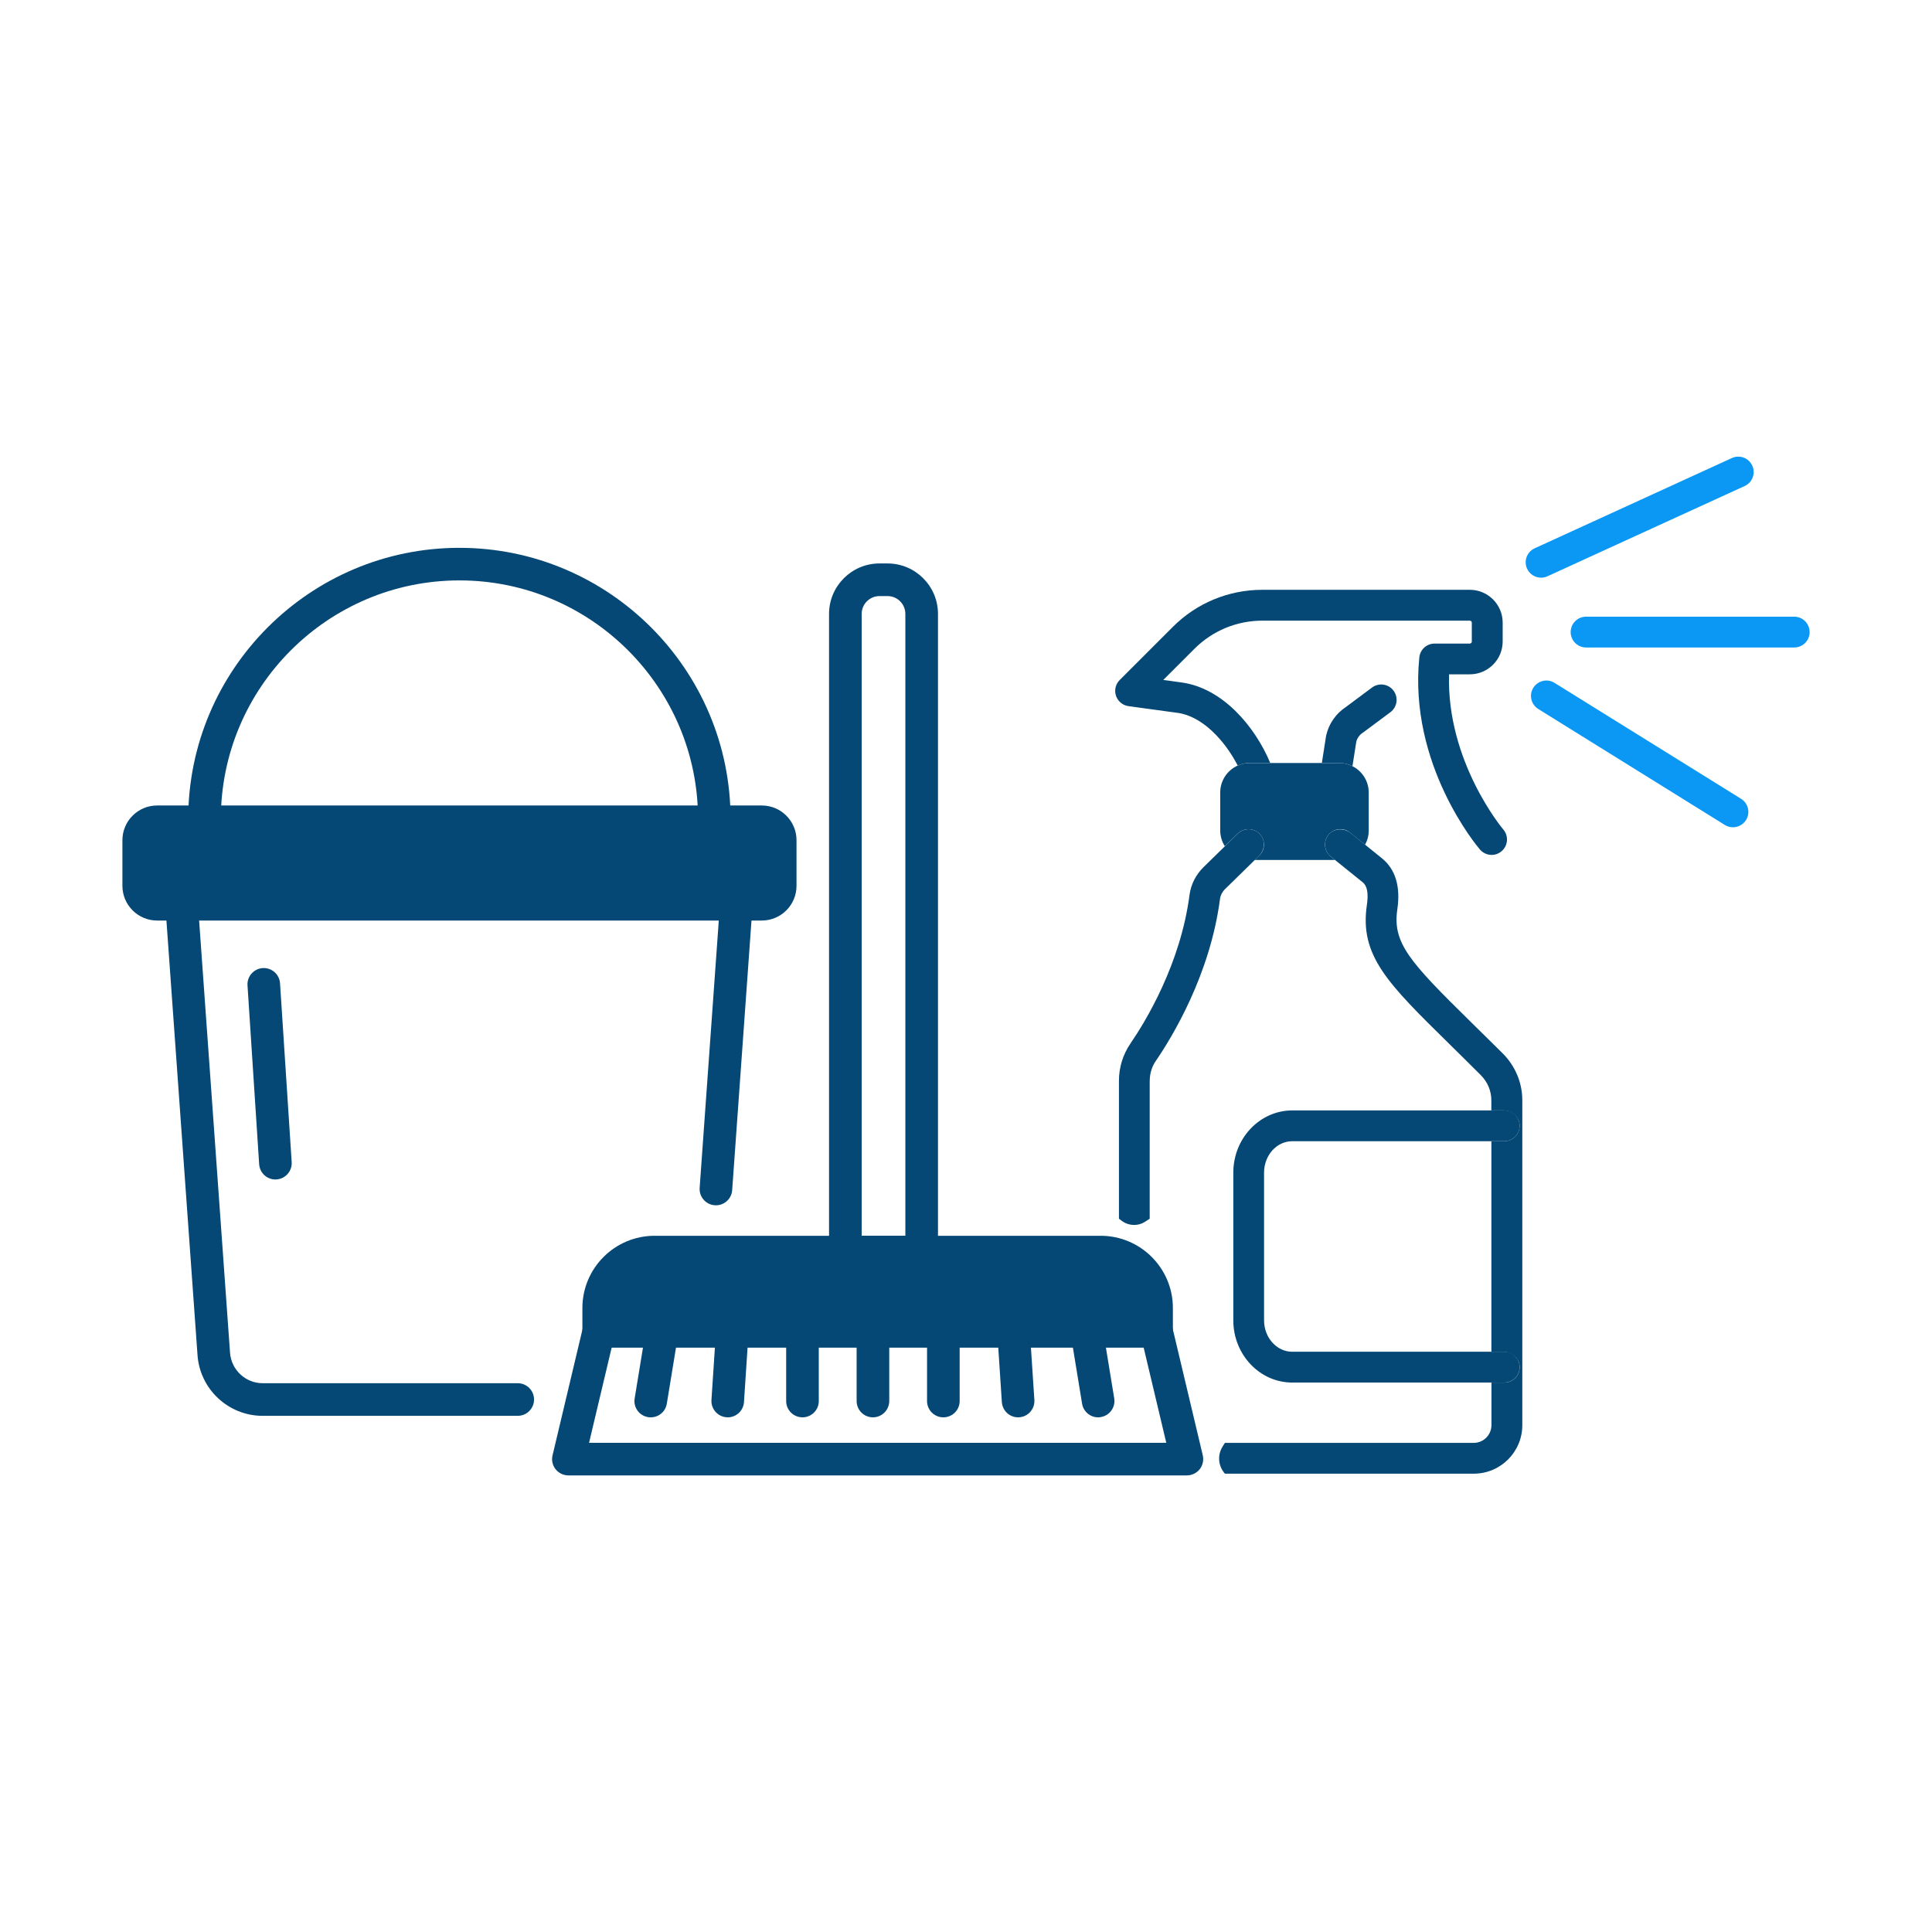 <?xml version="1.0" encoding="UTF-8"?> <!-- Generator: Adobe Illustrator 24.0.3, SVG Export Plug-In . SVG Version: 6.00 Build 0) --> <svg xmlns="http://www.w3.org/2000/svg" xmlns:xlink="http://www.w3.org/1999/xlink" version="1.1" id="Livello_1" x="0px" y="0px" viewBox="0 0 360 360" style="enable-background:new 0 0 360 360;" xml:space="preserve"> <style type="text/css"> .st0{fill:#0B98F5;} .st1{fill:#054875;} .st2{fill:#FFFFFF;} </style> <g> <path class="st1" d="M96.47,263.82H48.94c-6.4,0-11.73-5-12.14-11.38l-5.94-83.03c-0.12-1.67,1.14-3.13,2.81-3.25 c1.68-0.12,3.13,1.14,3.25,2.81l5.94,83.05c0.21,3.22,2.88,5.72,6.08,5.72h47.53c1.68,0,3.04,1.36,3.04,3.04 C99.51,262.46,98.15,263.82,96.47,263.82z"></path> <path class="st1" d="M133.4,224.59c-0.07,0-0.15,0-0.22-0.01c-1.67-0.12-2.93-1.57-2.81-3.25l3.75-52.37 c0.12-1.67,1.58-2.93,3.25-2.81c1.67,0.12,2.93,1.57,2.81,3.25l-3.75,52.37C136.32,223.37,134.98,224.59,133.4,224.59z"></path> <g> <path class="st1" d="M215.5,251.12H111.56c-1.68,0-3.04-1.36-3.04-3.04v-4.36c0-7.41,6.03-13.45,13.45-13.45h83.13 c7.41,0,13.45,6.03,13.45,13.45v4.36C218.54,249.76,217.18,251.12,215.5,251.12z"></path> <path class="st1" d="M221.16,274.92H105.91c-0.93,0-1.81-0.43-2.38-1.15c-0.58-0.73-0.79-1.68-0.57-2.59l5.65-23.78 c0.39-1.63,2.03-2.64,3.66-2.25c1.63,0.39,2.64,2.02,2.25,3.66l-4.76,20.04h107.56l-4.76-20.04c-0.39-1.63,0.62-3.27,2.25-3.66 c1.63-0.39,3.27,0.62,3.66,2.25l5.65,23.78c0.21,0.9,0,1.86-0.57,2.59C222.96,274.49,222.08,274.92,221.16,274.92z"></path> <path class="st1" d="M171.74,236.35h-14.22c-1.68,0-3.04-1.36-3.04-3.04V114.39c0-5.18,4.22-9.4,9.4-9.4h1.5 c5.18,0,9.4,4.22,9.4,9.4v118.92C174.78,234.99,173.42,236.35,171.74,236.35z M160.55,230.27h8.15V114.39 c0-1.83-1.49-3.32-3.32-3.32h-1.5c-1.83,0-3.32,1.49-3.32,3.32V230.27z"></path> <path class="st1" d="M121.26,264.1c-0.16,0-0.33-0.01-0.5-0.04c-1.66-0.27-2.78-1.83-2.5-3.49l2.02-12.33 c0.27-1.66,1.83-2.78,3.49-2.5c1.66,0.27,2.78,1.83,2.5,3.49l-2.02,12.33C124.01,263.05,122.72,264.1,121.26,264.1z"></path> <path class="st1" d="M135.6,264.1c-0.07,0-0.13,0-0.2-0.01c-1.67-0.11-2.94-1.56-2.83-3.23l0.81-12.33 c0.11-1.67,1.56-2.94,3.23-2.83c1.67,0.11,2.94,1.56,2.83,3.23l-0.81,12.33C138.52,262.87,137.19,264.1,135.6,264.1z"></path> <path class="st1" d="M149.53,264.1c-1.68,0-3.04-1.36-3.04-3.04v-12.33c0-1.68,1.36-3.04,3.04-3.04c1.68,0,3.04,1.36,3.04,3.04 v12.33C152.57,262.74,151.21,264.1,149.53,264.1z"></path> <path class="st1" d="M162.66,264.1c-1.68,0-3.04-1.36-3.04-3.04v-12.33c0-1.68,1.36-3.04,3.04-3.04s3.04,1.36,3.04,3.04v12.33 C165.69,262.74,164.33,264.1,162.66,264.1z"></path> <path class="st1" d="M175.78,264.1c-1.68,0-3.04-1.36-3.04-3.04v-12.33c0-1.68,1.36-3.04,3.04-3.04s3.04,1.36,3.04,3.04v12.33 C178.82,262.74,177.46,264.1,175.78,264.1z"></path> <path class="st1" d="M189.71,264.1c-1.59,0-2.92-1.23-3.03-2.84l-0.81-12.33c-0.11-1.67,1.16-3.12,2.83-3.23 c1.68-0.11,3.12,1.16,3.23,2.83l0.81,12.33c0.11,1.67-1.16,3.12-2.83,3.23C189.85,264.1,189.78,264.1,189.71,264.1z"></path> <path class="st1" d="M204.62,264.1c-1.46,0-2.75-1.06-2.99-2.55l-2.02-12.33c-0.27-1.66,0.85-3.22,2.5-3.49 c1.65-0.27,3.22,0.85,3.49,2.5l2.02,12.33c0.27,1.66-0.85,3.22-2.5,3.49C204.95,264.09,204.78,264.1,204.62,264.1z"></path> </g> <path class="st1" d="M141.95,171.53H29.28c-3.57,0-6.47-2.9-6.47-6.47v-8.5c0-3.57,2.9-6.47,6.47-6.47h112.67 c3.57,0,6.47,2.9,6.47,6.47v8.5C148.42,168.63,145.52,171.53,141.95,171.53z"></path> <path class="st1" d="M51.32,219.78c-1.59,0-2.92-1.23-3.03-2.84l-2.17-33.32c-0.11-1.67,1.16-3.12,2.83-3.23 c1.67-0.11,3.12,1.16,3.23,2.83l2.17,33.32c0.11,1.67-1.16,3.12-2.83,3.23C51.45,219.78,51.39,219.78,51.32,219.78z"></path> <path class="st1" d="M133.11,155.65c-1.68,0-3.04-1.36-3.04-3.04c0-24.51-19.94-44.46-44.46-44.46 c-24.51,0-44.46,19.94-44.46,44.46c0,1.68-1.36,3.04-3.04,3.04s-3.04-1.36-3.04-3.04c0-27.86,22.67-50.53,50.53-50.53 c27.86,0,50.53,22.67,50.53,50.53C136.14,154.29,134.79,155.65,133.11,155.65z"></path> </g> <g> <path class="st1" d="M249.56,142.18c0.88,0,1.71,0.21,2.45,0.58l0.72-4.58c0.19-0.69,0.62-1.27,1.22-1.66 c0.05-0.03,0.1-0.07,0.16-0.11l4.97-3.7c1.27-0.94,1.53-2.74,0.59-4.01c-0.94-1.27-2.74-1.53-4.01-0.59l-4.9,3.65 c-1.82,1.21-3.11,3.04-3.62,5.17c-0.02,0.08-0.03,0.15-0.05,0.23l-0.78,5h-9.62c-2.86-6.83-8.89-13.95-16.51-14.99l-3.42-0.47 l5.79-5.79c3.39-3.39,7.9-5.26,12.69-5.26h38.63c0.21,0,0.38,0.17,0.38,0.38v3.51c0,0.21-0.17,0.38-0.38,0.38h-6.55 c-1.47,0-2.7,1.11-2.85,2.58c-2.02,19.94,10.74,35.15,11.29,35.79c0.57,0.66,1.37,1.01,2.18,1.01c0.66,0,1.32-0.23,1.86-0.69 c1.2-1.03,1.35-2.84,0.32-4.04c-0.11-0.13-10.6-12.63-10.11-28.92h3.87c3.37,0,6.12-2.74,6.12-6.12v-3.51 c0-3.37-2.74-6.12-6.12-6.12h-38.63c-6.33,0-12.27,2.46-16.74,6.94l-9.87,9.87c-0.77,0.77-1.04,1.91-0.69,2.94 c0.35,1.03,1.25,1.78,2.33,1.93l9.15,1.25c4.56,0.62,8.76,5.08,11.2,9.82c0.69-0.31,1.46-0.49,2.26-0.49H249.56z"></path> <path class="st1" d="M234.7,155.37c1.11,1.13,1.09,2.95-0.04,4.05l-0.84,0.82h14.93l-0.79-0.64c-1.23-0.99-1.43-2.8-0.43-4.03 c0.99-1.23,2.8-1.43,4.03-0.43l2.8,2.26c0.44-0.79,0.68-1.69,0.68-2.65v-7.08c0-2.15-1.24-4-3.04-4.91 c-0.74-0.37-1.57-0.58-2.45-0.58h-16.7c-0.81,0-1.57,0.18-2.26,0.49c-1.9,0.86-3.22,2.78-3.22,4.99v7.08 c0,1.08,0.32,2.09,0.86,2.94l2.42-2.37C231.78,154.22,233.59,154.24,234.7,155.37z"></path> <path class="st1" d="M274.04,190.4c-11.36-11.17-14.59-14.67-13.67-20.95c0.63-4.28-0.35-7.49-2.9-9.55l-3.11-2.51l-2.65-2.14 c-1.22-0.98-3.06-0.96-4.09,0.22c-1.09,1.23-0.92,3.11,0.35,4.13l0.79,0.64l5.12,4.13c0.35,0.29,1.29,1.04,0.82,4.25 c-1.39,9.45,3.85,14.59,15.32,25.87c1.76,1.73,3.76,3.7,5.89,5.83c1.28,1.28,1.98,2.95,1.98,4.71v1.85c0,0.02,0.01,0.03,0.03,0.03 l2.19,0c1.57,0,2.98,1.17,3.05,2.74c0.07,1.64-1.24,3-2.86,3h-2.37c-0.02,0-0.03,0.01-0.03,0.03v39.18c0,0.02,0.01,0.03,0.03,0.03 l2.19,0c1.57,0,2.98,1.17,3.05,2.74c0.07,1.64-1.24,3-2.86,3h-2.37c-0.02,0-0.03,0.01-0.03,0.03v7.89c0,1.83-1.48,3.31-3.31,3.31 h-46.33c-0.02,0.01-0.03,0.02-0.05,0.03l-0.42,0.68c-0.94,1.51-0.83,3.46,0.3,4.85l0.14,0.18c0,0,0.01,0,0.01,0h46.36 c5,0,9.05-4.05,9.05-9.05v-60.5c0-3.29-1.3-6.4-3.65-8.76C277.82,194.12,275.81,192.14,274.04,190.4z"></path> <path class="st1" d="M214.24,201.38c0-1.34,0.39-2.62,1.14-3.71c2.98-4.35,10.1-15.99,11.95-30.17c0.09-0.67,0.42-1.32,0.93-1.82 l5.56-5.44l0.76-0.74c0.99-0.97,1.24-2.53,0.48-3.68c-1.03-1.56-3.15-1.72-4.41-0.49l-2.42,2.37l-3.98,3.89 c-1.42,1.4-2.35,3.23-2.6,5.17c-1.69,12.95-8.25,23.66-11,27.67c-1.4,2.05-2.15,4.45-2.15,6.95v25.71l0.53,0.4 c1.29,0.96,3.05,1.02,4.39,0.13l0.81-0.53V201.38z"></path> <path class="st1" d="M229.81,218.5v27.53c0,6.39,4.93,11.59,10.98,11.59h37.1h2.4c1.58,0,2.87-1.28,2.87-2.87 c0-1.58-1.28-2.87-2.87-2.87h-2.4h-37.1c-2.89,0-5.25-2.63-5.25-5.85V218.5c0-3.23,2.35-5.85,5.25-5.85h37.1h2.4 c1.58,0,2.87-1.28,2.87-2.87c0-1.58-1.28-2.87-2.87-2.87h-2.4h-37.1C234.73,206.92,229.81,212.12,229.81,218.5z"></path> <path class="st0" d="M334.33,114.91h-38.79c-1.58,0-2.87,1.28-2.87,2.87c0,1.58,1.28,2.87,2.87,2.87h38.79 c1.58,0,2.87-1.28,2.87-2.87C337.19,116.19,335.91,114.91,334.33,114.91z"></path> <path class="st0" d="M288.35,107.38l36.75-16.82c1.44-0.66,2.07-2.36,1.41-3.8c-0.66-1.44-2.36-2.07-3.8-1.41l-36.75,16.82 c-1.44,0.66-2.07,2.36-1.41,3.8c0.48,1.05,1.52,1.67,2.61,1.67C287.56,107.64,287.96,107.56,288.35,107.38z"></path> <path class="st0" d="M324.43,148.85l-34.77-21.61c-1.34-0.84-3.11-0.42-3.95,0.92c-0.84,1.34-0.42,3.11,0.92,3.95l34.77,21.61 c0.47,0.29,0.99,0.43,1.51,0.43c0.96,0,1.89-0.48,2.44-1.35C326.19,151.45,325.77,149.69,324.43,148.85z"></path> </g> </svg> 